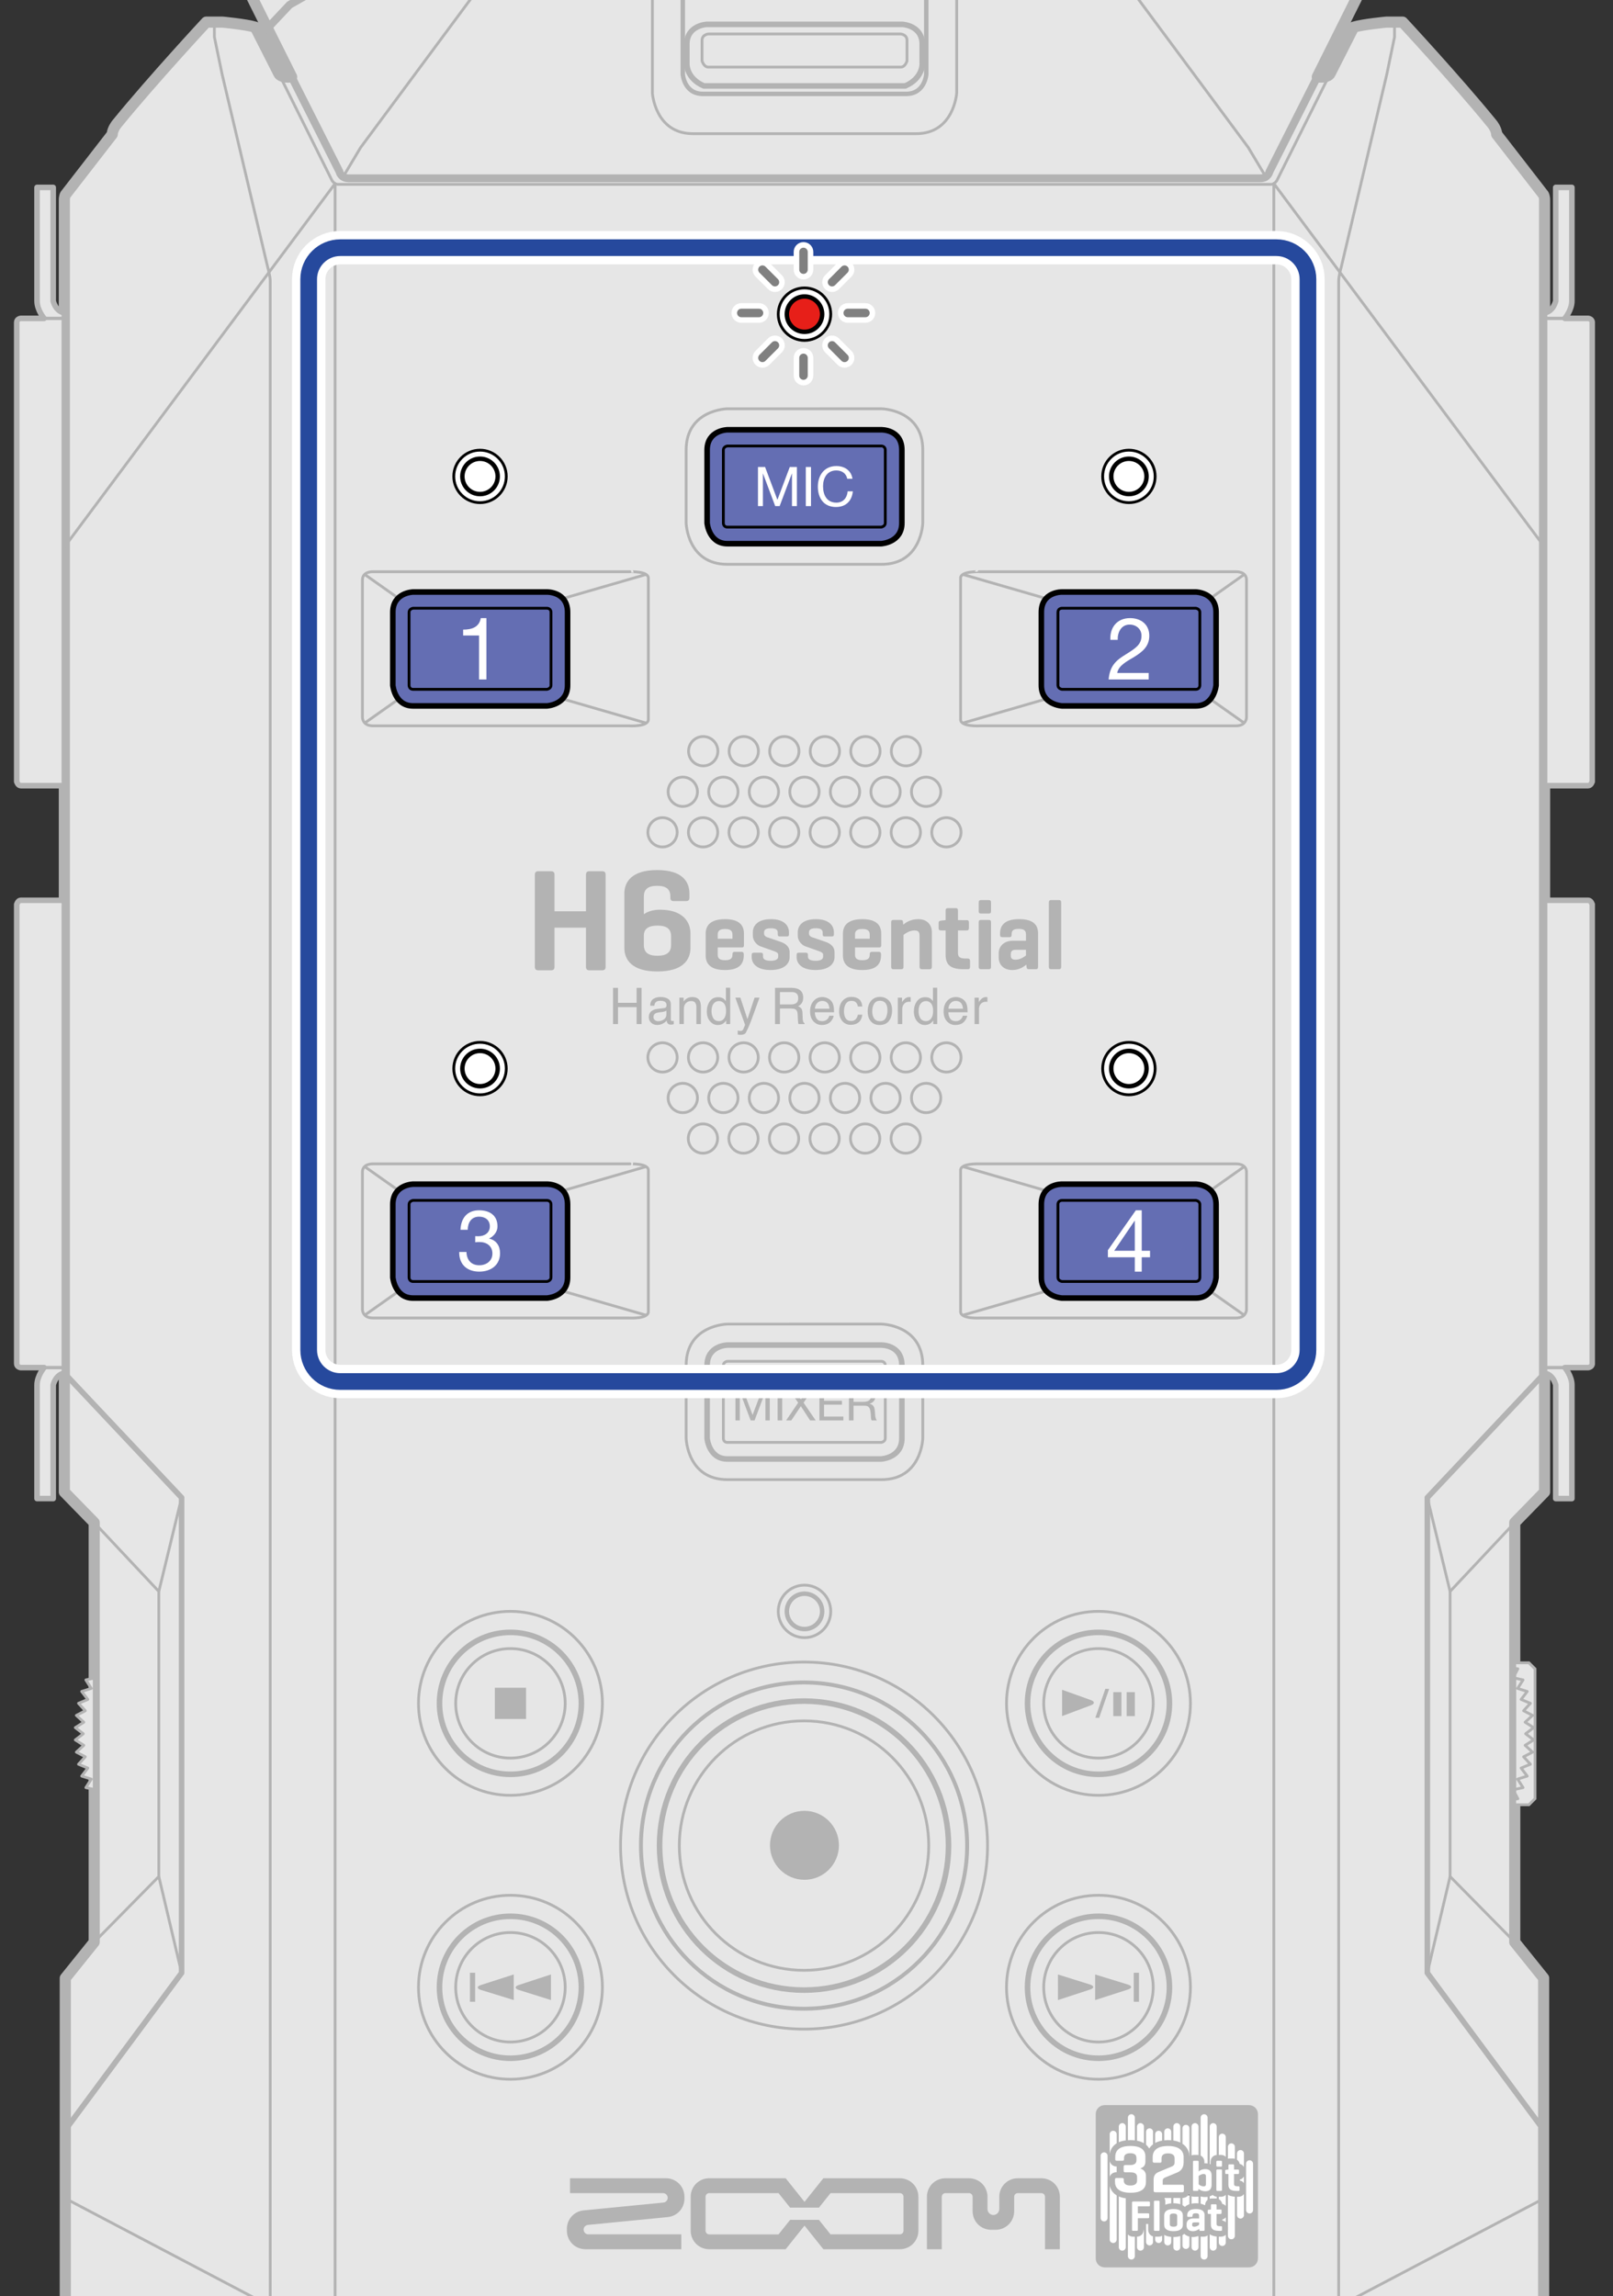 <?xml version="1.0" encoding="utf-8"?>
<!-- Generator: Adobe Illustrator 27.0.0, SVG Export Plug-In . SVG Version: 6.00 Build 0)  -->
<svg version="1.1" xmlns="http://www.w3.org/2000/svg" xmlns:xlink="http://www.w3.org/1999/xlink" x="0px" y="0px"
	 width="144.954px" height="206.312px" viewBox="0 0 144.954 206.312" style="enable-background:new 0 0 144.954 206.312;"
	 xml:space="preserve">
<rect x="0" y="0" width="144.954" height="206.312" fill="#333333" stroke="none"/>
<style type="text/css">
	.st0{clip-path:url(#SVGID_00000083089236155754221590000007897697461486137236_);}
	.st1{fill:#E6E6E6;stroke:#B3B3B3;stroke-linejoin:round;stroke-miterlimit:10;}
	.st2{fill:#E6E6E6;stroke:#B3B3B3;stroke-width:0.5;stroke-linejoin:round;stroke-miterlimit:10;}
	.st3{fill:none;stroke:#B3B3B3;stroke-width:0.3;stroke-miterlimit:10;}
	.st4{fill:none;stroke:#B3B3B3;stroke-width:0.25;stroke-linejoin:round;stroke-miterlimit:10;}
	.st5{fill:none;stroke:#B3B3B3;stroke-width:0.5;stroke-linejoin:round;stroke-miterlimit:10;}
	.st6{fill:#646EB3;stroke:#000000;stroke-width:0.5;stroke-linejoin:round;stroke-miterlimit:10;}
	.st7{fill:none;stroke:#000000;stroke-width:0.25;stroke-linejoin:round;stroke-miterlimit:10;}
	.st8{fill:#FFFFFF;stroke:#000000;stroke-width:0.25;stroke-linejoin:round;stroke-miterlimit:10;}
	.st9{fill:#FFFFFF;stroke:#000000;stroke-width:0.4;stroke-linejoin:round;stroke-miterlimit:10;}
	.st10{fill:#E71F19;stroke:#000000;stroke-width:0.4;stroke-linejoin:round;stroke-miterlimit:10;}
	.st11{fill:none;stroke:#B3B3B3;stroke-width:0.4;stroke-linejoin:round;stroke-miterlimit:10;}
	.st12{fill:none;stroke:#B3B3B3;stroke-width:0.7;stroke-linecap:round;stroke-linejoin:round;stroke-miterlimit:10;}
	.st13{fill:none;stroke:#B3B3B3;stroke-width:0.7;stroke-linejoin:round;stroke-miterlimit:10;}
	.st14{fill:none;stroke:#B3B3B3;stroke-width:0.6;stroke-linejoin:round;stroke-miterlimit:10;}
	.st15{fill:none;stroke:#B3B3B3;stroke-width:0.25;stroke-linecap:round;stroke-linejoin:round;stroke-miterlimit:10;}
	.st16{fill:none;stroke:#B3B3B3;stroke-width:0.25;stroke-miterlimit:10;}
	.st17{fill:none;stroke:#B3B3B3;stroke-width:0.35;stroke-miterlimit:10;}
	.st18{fill:none;stroke:#B3B3B3;stroke-width:0.5;stroke-miterlimit:10;}
	.st19{fill:#E6E6E6;stroke:#B3B3B3;stroke-width:0.25;stroke-linejoin:round;stroke-miterlimit:2;}
	.st20{fill:#E6E6E6;stroke:#B3B3B3;stroke-width:0.25;stroke-miterlimit:2;}
	.st21{fill:none;stroke:#B3B3B3;stroke-width:0.25;stroke-linejoin:round;stroke-miterlimit:2;}
	.st22{fill:#FFFFFF;}
	.st23{fill:#B3B3B3;}
	.st24{fill:#232323;}
	.st25{fill:none;stroke:#FFFFFF;stroke-width:3;stroke-miterlimit:10;}
	.st26{fill:none;stroke:#26499D;stroke-width:1.5;stroke-miterlimit:10;}
	.st27{fill:#808080;stroke:#FFFFFF;stroke-miterlimit:10;}
	.st28{fill:#808080;}
</style>
<g id="レイヤー_1">
	<g>
		<defs>
			<rect id="SVGID_1_" width="144.954" height="206.312"/>
		</defs>
		<clipPath id="SVGID_00000182487937695561789020000007659853196396647614_">
			<use xlink:href="#SVGID_1_"  style="overflow:visible;"/>
		</clipPath>
		<g style="clip-path:url(#SVGID_00000182487937695561789020000007659853196396647614_);">
			<g>
				<path class="st1" d="M72.294-64.693l8.118-8.118l2.061,0l34.274,34.274l3.994-3.993l1.269,0.02l12.777,12.737l0.447,2.905
					L118.379,6.908c1.002,0.121,1.156-0.303,1.156-0.303l2.114-4.165c0.832-0.253,2.942-0.452,2.942-0.452h1.458
					c0,0,4.803,5.175,7.957,9.038c0,0,0.478,0.523,0.495,1.043l4.205,5.425c0,0,0.099,0.133,0.099,0.515v10.607v105.442
					l-2.681,2.748v37.697l2.597,3.231v85.072c0,0-7.94,10.618-17.592,19.619l-1.458,0l-2.1-0.376c0,0-0.238-0.035-0.345-0.215
					l-2.657-0.553H93.628c0,0-1.339-0.005-1.815,0.07c0,0-0.131,0.161-0.387,0.161H53.161c-0.256,0-0.387-0.161-0.387-0.161
					c-0.476-0.075-1.815-0.07-1.815-0.07H30.019l-2.657,0.553c-0.107,0.179-0.345,0.215-0.345,0.215l-2.1,0.376l-1.458,0
					c-9.652-9.001-17.592-19.619-17.592-19.619v-85.072l2.597-3.231v-37.697l-2.681-2.748V28.615V18.009
					c0-0.381,0.099-0.515,0.099-0.515l4.205-5.425c0.018-0.52,0.495-1.043,0.495-1.043c3.153-3.863,7.957-9.038,7.957-9.038h1.458
					c0,0,2.11,0.199,2.942,0.452l2.114,4.165c0,0,0.154,0.424,1.156,0.303L9.354-26.868l0.447-2.905L22.578-42.51l1.269-0.02
					l3.994,3.993L62.115-72.81l2.061,0L72.294-64.693z"/>
				<g>
					<path class="st2" d="M5.783,28.615l0.001,41.979H1.866c-0.256,0-0.364-0.365-0.364-0.365v-41.26
						c0-0.327,0.364-0.361,0.364-0.361H3.96c0,0-0.631-0.746-0.631-1.564V16.84h1.452v10.204c0,0,0.199,0.933,1.002,1.064V28.615z"
						/>
					<line class="st3" x1="3.96" y1="28.608" x2="5.783" y2="28.608"/>
				</g>
				<g>
					<path class="st2" d="M5.783,122.873l0.001-41.979H1.866c-0.256,0-0.364,0.365-0.364,0.365v41.26
						c0,0.327,0.364,0.361,0.364,0.361H3.96c0,0-0.631,0.746-0.631,1.564v10.204h1.452v-10.204c0,0,0.199-0.933,1.002-1.064V122.873
						z"/>
					<line class="st3" x1="3.96" y1="122.88" x2="5.783" y2="122.88"/>
				</g>
				<polyline class="st4" points="8.464,136.805 14.273,142.993 14.273,168.607 8.464,174.502 				"/>
				<polyline class="st5" points="5.783,123.381 16.319,134.563 16.319,177.271 6.02,191.172 				"/>
				<line class="st4" x1="14.273" y1="142.993" x2="16.319" y2="134.563"/>
				<line class="st4" x1="14.273" y1="168.607" x2="16.319" y2="177.271"/>
				<polyline class="st4" points="5.784,49.156 30.112,16.493 30.112,208.188 				"/>
				<line class="st4" x1="30.112" y1="274.726" x2="30.112" y2="281.282"/>
				<path class="st4" d="M19.264,2.077l0.004,1.257l0.692,3.34l4.105,17.367c0,0,0.22,0.75,0.22,1.201v257.183"/>
				<polyline class="st4" points="30.84,15.878 32.409,13.252 52.513,-13.865 				"/>
				<g>
					<path class="st4" d="M58.263,51.936v12.716c0,0.677-1.749,0.566-1.749,0.566H33.517c-0.936,0-0.947-0.742-0.947-0.742V52.112
						c0-0.793,0.947-0.743,0.947-0.743h23.095C56.611,51.37,58.263,51.302,58.263,51.936z"/>
					<line class="st4" x1="32.772" y1="51.614" x2="35.788" y2="53.743"/>
					<line class="st4" x1="50.587" y1="53.778" x2="58.061" y2="51.614"/>
					<line class="st4" x1="32.772" y1="64.968" x2="35.788" y2="62.84"/>
					<line class="st4" x1="50.587" y1="62.805" x2="58.061" y2="64.968"/>
					<path class="st6" d="M51.006,55.014v6.56c0,1.754-1.854,1.854-1.854,1.854H37.125c-1.662,0-1.823-1.854-1.823-1.854v-6.56
						c0-1.787,1.822-1.822,1.822-1.822h12.027C49.152,53.192,51.006,53.149,51.006,55.014z"/>
					<path class="st7" d="M49.516,55.014v6.56c0,0.309-0.364,0.364-0.364,0.364H37.125c-0.372,0-0.364-0.364-0.364-0.364v-6.56
						c0-0.317,0.364-0.364,0.364-0.364h12.026C49.152,54.65,49.516,54.646,49.516,55.014z"/>
				</g>
				<g>
					<path class="st4" d="M58.263,105.142v12.716c0,0.677-1.749,0.566-1.749,0.566H33.517c-0.936,0-0.947-0.742-0.947-0.742v-12.363
						c0-0.793,0.947-0.743,0.947-0.743h23.095C56.611,104.576,58.263,104.508,58.263,105.142z"/>
					<line class="st4" x1="32.772" y1="104.82" x2="35.788" y2="106.949"/>
					<line class="st4" x1="50.587" y1="106.984" x2="58.061" y2="104.82"/>
					<line class="st4" x1="32.772" y1="118.174" x2="35.788" y2="116.046"/>
					<line class="st4" x1="50.587" y1="116.011" x2="58.061" y2="118.174"/>
					<path class="st6" d="M51.006,108.22v6.56c0,1.754-1.854,1.854-1.854,1.854H37.125c-1.662,0-1.823-1.854-1.823-1.854v-6.56
						c0-1.787,1.822-1.822,1.822-1.822h12.027C49.152,106.398,51.006,106.355,51.006,108.22z"/>
					<path class="st7" d="M49.516,108.22v6.56c0,0.309-0.364,0.364-0.364,0.364H37.125c-0.372,0-0.364-0.364-0.364-0.364v-6.56
						c0-0.317,0.364-0.364,0.364-0.364h12.026C49.152,107.856,49.516,107.852,49.516,108.22z"/>
				</g>
				<g>
					<circle class="st8" cx="43.138" cy="42.806" r="2.358"/>
					<circle class="st9" cx="43.138" cy="42.806" r="1.587"/>
				</g>
				<g>
					<circle class="st8" cx="72.297" cy="28.228" r="2.358"/>
					<circle class="st10" cx="72.297" cy="28.228" r="1.587"/>
				</g>
				<g>
					<circle class="st4" cx="72.297" cy="144.785" r="2.358"/>
					<circle class="st11" cx="72.297" cy="144.785" r="1.587"/>
				</g>
				<g>
					<circle class="st8" cx="43.138" cy="96.013" r="2.358"/>
					<circle class="st9" cx="43.138" cy="96.013" r="1.587"/>
				</g>
				<g>
					<circle class="st4" cx="45.872" cy="153.048" r="8.264"/>
					<circle class="st5" cx="45.872" cy="153.048" r="6.377"/>
					<circle class="st4" cx="45.872" cy="153.048" r="4.92"/>
				</g>
				<g>
					<circle class="st4" cx="45.872" cy="178.559" r="8.264"/>
					<circle class="st5" cx="45.872" cy="178.559" r="6.377"/>
					<circle class="st4" cx="45.872" cy="178.559" r="4.92"/>
				</g>
				<polyline class="st12" points="72.294,-64.693 57.991,-50.391 57.991,-48.329 92.265,-14.056 				"/>
				<g>
					<path class="st2" d="M138.805,28.615l-0.001,41.979h3.918c0.256,0,0.364-0.365,0.364-0.365v-41.26
						c0-0.327-0.364-0.361-0.364-0.361h-2.094c0,0,0.631-0.746,0.631-1.564V16.84h-1.452v10.204c0,0-0.199,0.933-1.002,1.064V28.615
						z"/>
					<line class="st3" x1="140.627" y1="28.608" x2="138.805" y2="28.608"/>
				</g>
				<g>
					<path class="st2" d="M138.805,122.873l-0.001-41.979h3.918c0.256,0,0.364,0.365,0.364,0.365v41.26
						c0,0.327-0.364,0.361-0.364,0.361h-2.094c0,0,0.631,0.746,0.631,1.564v10.204h-1.452v-10.204c0,0-0.199-0.933-1.002-1.064
						V122.873z"/>
					<line class="st3" x1="140.627" y1="122.88" x2="138.805" y2="122.88"/>
				</g>
				<polyline class="st4" points="136.123,136.805 130.314,142.993 130.314,168.607 136.123,174.502 				"/>
				<polyline class="st5" points="138.805,123.381 128.268,134.563 128.268,177.271 138.567,191.172 				"/>
				<line class="st4" x1="130.314" y1="142.993" x2="128.268" y2="134.563"/>
				<line class="st4" x1="130.314" y1="168.607" x2="128.268" y2="177.271"/>
				<path class="st13" d="M118.379,6.908l-4.295,8.508c0,0-0.11,0.603-0.823,0.603H31.327c-0.714,0-0.823-0.603-0.823-0.603
					l-4.295-8.508"/>
				<path class="st4" d="M119.475,6.727l-4.73,9.501c0,0-0.212,0.338-0.514,0.338h-0.42H30.776h-0.42
					c-0.303,0-0.514-0.338-0.514-0.338l-4.73-9.501"/>
				<polyline class="st4" points="138.804,49.156 114.475,16.493 114.475,208.188 				"/>
				<line class="st4" x1="114.475" y1="274.726" x2="114.475" y2="281.282"/>
				<path class="st4" d="M125.323,2.077l-0.004,1.257l-0.692,3.34l-4.105,17.367c0,0-0.22,0.75-0.22,1.201v257.183"/>
				<path class="st4" d="M114.276,208.188c0,0,2.496,0.193,2.496,2.951v61.476c0,0,0.027,2.144-2.497,2.144H30.312
					c-2.524,0-2.497-2.144-2.497-2.144V211.14c0-2.758,2.496-2.951,2.496-2.951H114.276z"/>
				<rect x="34.979" y="213.364" class="st5" width="74.629" height="55.046"/>
				<path class="st13" d="M92.074-13.865h-0.698H53.211h-0.698l-1.392,0L26.022,0.434l-1.738,1.848c0,0-0.211,0.353-0.098,0.582"/>
				<path class="st14" d="M116.747-38.537"/>
				<polyline class="st4" points="113.747,15.878 112.178,13.252 92.074,-13.865 				"/>
				<g>
					<path class="st4" d="M86.325,51.936v12.716c0,0.677,1.749,0.566,1.749,0.566h22.997c0.936,0,0.947-0.742,0.947-0.742V52.112
						c0-0.793-0.947-0.743-0.947-0.743H87.976C87.976,51.37,86.325,51.302,86.325,51.936z"/>
					<line class="st4" x1="111.815" y1="51.614" x2="108.8" y2="53.743"/>
					<line class="st4" x1="94" y1="53.778" x2="86.526" y2="51.614"/>
					<line class="st4" x1="111.815" y1="64.968" x2="108.8" y2="62.84"/>
					<line class="st4" x1="94" y1="62.805" x2="86.526" y2="64.968"/>
					<path class="st6" d="M93.582,55.014v6.56c0,1.754,1.854,1.854,1.854,1.854h12.026c1.662,0,1.823-1.854,1.823-1.854v-6.56
						c0-1.787-1.822-1.822-1.822-1.822H95.436C95.436,53.192,93.582,53.149,93.582,55.014z"/>
					<path class="st7" d="M95.071,55.014v6.56c0,0.309,0.364,0.364,0.364,0.364h12.027c0.372,0,0.364-0.364,0.364-0.364v-6.56
						c0-0.317-0.364-0.364-0.364-0.364H95.436C95.436,54.65,95.071,54.646,95.071,55.014z"/>
				</g>
				<g>
					<path class="st4" d="M86.325,105.142v12.716c0,0.677,1.749,0.566,1.749,0.566h22.997c0.936,0,0.947-0.742,0.947-0.742v-12.363
						c0-0.793-0.947-0.743-0.947-0.743H87.976C87.976,104.576,86.325,104.508,86.325,105.142z"/>
					<line class="st4" x1="111.815" y1="104.82" x2="108.8" y2="106.949"/>
					<line class="st4" x1="94" y1="106.984" x2="86.526" y2="104.82"/>
					<line class="st4" x1="111.815" y1="118.174" x2="108.8" y2="116.046"/>
					<line class="st4" x1="94" y1="116.011" x2="86.526" y2="118.174"/>
					<path class="st6" d="M93.582,108.22v6.56c0,1.754,1.854,1.854,1.854,1.854h12.026c1.662,0,1.823-1.854,1.823-1.854v-6.56
						c0-1.787-1.822-1.822-1.822-1.822H95.436C95.436,106.398,93.582,106.355,93.582,108.22z"/>
					<path class="st7" d="M95.071,108.22v6.56c0,0.309,0.364,0.364,0.364,0.364h12.027c0.372,0,0.364-0.364,0.364-0.364v-6.56
						c0-0.317-0.364-0.364-0.364-0.364H95.436C95.436,107.856,95.071,107.852,95.071,108.22z"/>
				</g>
				<g>
					<circle class="st8" cx="101.449" cy="42.806" r="2.358"/>
					<circle class="st9" cx="101.449" cy="42.806" r="1.587"/>
				</g>
				<g>
					<circle class="st8" cx="101.449" cy="96.013" r="2.358"/>
					<circle class="st9" cx="101.449" cy="96.013" r="1.587"/>
				</g>
				<g>
					<circle class="st4" cx="98.716" cy="153.048" r="8.264"/>
					<circle class="st5" cx="98.716" cy="153.048" r="6.377"/>
					<circle class="st4" cx="98.715" cy="153.048" r="4.92"/>
				</g>
				<g>
					<circle class="st4" cx="98.716" cy="178.559" r="8.264"/>
					<circle class="st5" cx="98.716" cy="178.559" r="6.377"/>
					<circle class="st4" cx="98.715" cy="178.559" r="4.92"/>
				</g>
				<line class="st5" x1="52.513" y1="-13.865" x2="27.841" y2="-38.537"/>
				<line class="st12" x1="52.243" y1="-14.056" x2="72.294" y2="-34.027"/>
				<g>
					
						<rect x="62.135" y="-54.75" transform="matrix(0.707 -0.707 0.707 0.707 59.744 40.747)" class="st15" width="33.846" height="6.013"/>
					<line class="st15" x1="87.842" y1="-64.693" x2="92.136" y2="-60.527"/>
					<line class="st15" x1="66.023" y1="-42.96" x2="70.275" y2="-38.708"/>
				</g>
				<g>
					
						<rect x="54.984" y="-61.065" transform="matrix(0.707 -0.707 0.707 0.707 48.198 28.077)" class="st15" width="6.013" height="33.846"/>
					<line class="st15" x1="45.041" y1="-52.925" x2="49.208" y2="-57.22"/>
					<line class="st15" x1="66.774" y1="-31.107" x2="71.026" y2="-35.359"/>
				</g>
				<g>
					
						<rect x="47.318" y="-53.45" transform="matrix(0.707 -0.707 0.707 0.707 40.568 24.886)" class="st15" width="6.013" height="33.846"/>
					<line class="st15" x1="37.375" y1="-45.311" x2="41.541" y2="-49.605"/>
					<line class="st15" x1="59.108" y1="-23.492" x2="63.36" y2="-27.744"/>
				</g>
				<g>
					
						<rect x="54.993" y="-65.548" transform="matrix(0.707 -0.707 0.707 0.707 58.9 23.651)" class="st15" width="6.013" height="12.549"/>
					<line class="st15" x1="52.58" y1="-60.527" x2="56.746" y2="-64.822"/>
				</g>
				<g>
					
						<rect x="69.737" y="-47.149" transform="matrix(0.707 -0.707 0.707 0.707 56.595 48.349)" class="st15" width="33.846" height="6.013"/>
					<line class="st15" x1="95.444" y1="-57.091" x2="99.738" y2="-52.925"/>
					<line class="st15" x1="73.625" y1="-35.359" x2="77.877" y2="-31.106"/>
				</g>
				<g>
					
						<rect x="77.339" y="-39.547" transform="matrix(0.707 -0.707 0.707 0.707 53.446 55.951)" class="st15" width="33.846" height="6.013"/>
					<line class="st15" x1="103.046" y1="-49.489" x2="107.34" y2="-45.323"/>
					<line class="st15" x1="81.227" y1="-27.757" x2="85.479" y2="-23.504"/>
				</g>
				<g>
					<path class="st6" d="M81.047,40.437v6.56c0,1.754-1.854,1.854-1.854,1.854H65.369c-1.662,0-1.823-1.854-1.823-1.854v-6.56
						c0-1.787,1.822-1.822,1.822-1.822h13.824C79.193,38.615,81.047,38.572,81.047,40.437z"/>
					<path class="st7" d="M79.557,40.437v6.56c0,0.309-0.364,0.364-0.364,0.364H65.369c-0.372,0-0.364-0.364-0.364-0.364v-6.56
						c0-0.317,0.364-0.364,0.364-0.364h13.823C79.193,40.072,79.557,40.068,79.557,40.437z"/>
					<path class="st4" d="M79.218,50.705c3.607,0,3.708-3.708,3.708-3.708v-6.56c0-3.644-3.708-3.708-3.708-3.708H65.369
						c0,0-3.708,0.064-3.708,3.708v6.56c0,0,0.101,3.708,3.708,3.708H79.218z"/>
				</g>
				<g>
					<path class="st5" d="M81.047,122.678v6.56c0,1.754-1.854,1.854-1.854,1.854H65.369c-1.662,0-1.823-1.854-1.823-1.854v-6.56
						c0-1.787,1.822-1.822,1.822-1.822h13.824C79.193,120.856,81.047,120.813,81.047,122.678z"/>
					<path class="st4" d="M79.557,122.678v6.56c0,0.309-0.364,0.364-0.364,0.364H65.369c-0.372,0-0.364-0.364-0.364-0.364v-6.56
						c0-0.317,0.364-0.364,0.364-0.364h13.823C79.193,122.314,79.557,122.31,79.557,122.678z"/>
					<path class="st4" d="M79.218,132.946c3.607,0,3.708-3.708,3.708-3.708v-6.56c0-3.644-3.708-3.708-3.708-3.708H65.369
						c0,0-3.708,0.064-3.708,3.708v6.56c0,0,0.101,3.708,3.708,3.708H79.218z"/>
				</g>
				<g>
					<path class="st4" d="M82.329,12.011c3.402,0,3.644-3.644,3.644-3.644v-9.657c0-3.486-3.644-3.645-3.644-3.645H62.271
						c0,0-3.644,0.159-3.644,3.645v9.657c0,0,0.242,3.644,3.644,3.644H82.329z"/>
					<path class="st11" d="M81.436,8.437c1.683,0,1.805-1.759,1.805-1.759v-7.061c0-1.924-1.82-1.82-1.82-1.82H63.18
						c0,0-1.82-0.104-1.82,1.82v7.061c0,0,0.121,1.759,1.805,1.759H81.436z"/>
					<path class="st5" d="M81.347,7.723c1.629-0.714,1.529-2.029,1.529-2.029V3.971c0-1.698-1.776-1.78-1.776-1.78H63.501
						c0,0-1.776,0.082-1.776,1.78v1.722c0,0-0.1,1.315,1.529,2.029H81.347z"/>
					<path class="st4" d="M80.951,6.028c0.407,0,0.559-0.556,0.559-0.556V3.625c0-0.531-0.573-0.574-0.573-0.574H63.664
						c0,0-0.573,0.043-0.573,0.574v1.847c0,0,0.152,0.556,0.559,0.556H80.951z"/>
				</g>
				<line class="st5" x1="116.747" y1="-38.537" x2="92.074" y2="-13.865"/>
				<g>
					<circle class="st16" cx="59.538" cy="74.785" r="1.317"/>
					<circle class="st16" cx="63.182" cy="74.785" r="1.317"/>
					<circle class="st16" cx="66.827" cy="74.785" r="1.317"/>
					<circle class="st16" cx="70.471" cy="74.785" r="1.317"/>
					<circle class="st16" cx="74.115" cy="74.785" r="1.317"/>
					<circle class="st16" cx="77.76" cy="74.785" r="1.317"/>
					<circle class="st16" cx="81.404" cy="74.785" r="1.317"/>
					<circle class="st16" cx="85.049" cy="74.785" r="1.317"/>
					<circle class="st16" cx="61.36" cy="71.141" r="1.317"/>
					<circle class="st16" cx="65.005" cy="71.141" r="1.317"/>
					<circle class="st16" cx="68.649" cy="71.141" r="1.317"/>
					<circle class="st16" cx="72.294" cy="71.141" r="1.317"/>
					<circle class="st16" cx="75.938" cy="71.141" r="1.317"/>
					<circle class="st16" cx="79.582" cy="71.141" r="1.317"/>
					<circle class="st16" cx="63.195" cy="67.496" r="1.317"/>
					<circle class="st16" cx="66.839" cy="67.496" r="1.317"/>
					<circle class="st16" cx="70.484" cy="67.496" r="1.317"/>
					<circle class="st16" cx="74.128" cy="67.496" r="1.317"/>
					<circle class="st16" cx="77.772" cy="67.496" r="1.317"/>
					<circle class="st16" cx="81.417" cy="67.496" r="1.317"/>
					<circle class="st16" cx="83.227" cy="71.141" r="1.317"/>
					<circle class="st16" cx="85.049" cy="95.011" r="1.317"/>
					<circle class="st16" cx="81.404" cy="95.011" r="1.317"/>
					<circle class="st16" cx="77.76" cy="95.011" r="1.317"/>
					<circle class="st16" cx="74.115" cy="95.011" r="1.317"/>
					<circle class="st16" cx="70.471" cy="95.011" r="1.317"/>
					<circle class="st16" cx="66.827" cy="95.011" r="1.317"/>
					<circle class="st16" cx="63.182" cy="95.011" r="1.317"/>
					<circle class="st16" cx="59.538" cy="95.011" r="1.317"/>
					<circle class="st16" cx="83.227" cy="98.656" r="1.317"/>
					<circle class="st16" cx="79.582" cy="98.656" r="1.317"/>
					<circle class="st16" cx="75.938" cy="98.656" r="1.317"/>
					<circle class="st16" cx="72.293" cy="98.656" r="1.317"/>
					<circle class="st16" cx="68.649" cy="98.656" r="1.317"/>
					<circle class="st16" cx="65.005" cy="98.656" r="1.317"/>
					<circle class="st16" cx="81.392" cy="102.3" r="1.317"/>
					<circle class="st16" cx="77.748" cy="102.3" r="1.317"/>
					<circle class="st16" cx="74.103" cy="102.3" r="1.317"/>
					<circle class="st16" cx="70.459" cy="102.3" r="1.317"/>
					<circle class="st16" cx="66.815" cy="102.3" r="1.317"/>
					<circle class="st16" cx="63.17" cy="102.3" r="1.317"/>
					<circle class="st16" cx="61.36" cy="98.656" r="1.317"/>
				</g>
				<g>
					<circle class="st16" cx="72.256" cy="165.829" r="16.491"/>
					<circle class="st17" cx="72.256" cy="165.829" r="14.657"/>
					<circle class="st18" cx="72.256" cy="165.829" r="12.984"/>
					<circle class="st16" cx="72.256" cy="165.829" r="11.207"/>
				</g>
				<polygon class="st19" points="8.464,161.655 8.183,161.619 8.464,161.08 8.464,160.784 7.717,160.619 8.204,159.855 
					7.34,159.583 7.892,158.864 7.055,158.518 7.667,157.85 6.863,157.431 7.531,156.819 6.768,156.333 7.486,155.781 6.767,155.23 
					7.531,154.743 6.863,154.131 7.667,153.713 7.055,153.045 7.892,152.699 7.34,151.98 8.204,151.708 7.718,150.944 
					8.464,150.778 8.464,150.482 8.183,149.944 8.464,149.908 				"/>
				<polygon class="st20" points="136.123,162.159 137.399,162.159 137.945,161.612 137.945,149.95 137.399,149.404 
					136.123,149.404 				"/>
				<polygon class="st21" points="136.124,161.655 136.404,161.619 136.123,161.08 136.124,160.784 136.87,160.619 136.383,159.855 
					137.247,159.583 136.695,158.864 137.532,158.518 136.92,157.85 137.724,157.431 137.056,156.819 137.82,156.333 
					137.101,155.781 137.82,155.23 137.056,154.743 137.724,154.131 136.92,153.713 137.532,153.045 136.695,152.699 
					137.247,151.98 136.383,151.708 136.87,150.944 136.123,150.778 136.124,150.482 136.404,149.944 136.123,149.908 				"/>
				<polyline class="st4" points="116.037,209.267 120.303,207.236 138.746,197.535 				"/>
				<polyline class="st4" points="28.582,209.267 24.316,207.236 5.874,197.535 				"/>
			</g>
			<g>
				<path class="st22" d="M101.98,112.385v-2.698h-0.015l-1.835,2.698H101.98z M102.602,112.385h0.746v0.583h-0.746v1.291h-0.622
					v-1.291h-2.418v-0.638l2.511-3.584h0.529V112.385z"/>
				<g>
					<polygon class="st23" points="66.092,124.531 66.656,124.531 67.632,127.134 68.613,124.531 69.176,124.531 69.176,127.629 
						68.786,127.629 68.786,125.052 68.778,125.052 67.81,127.629 67.459,127.629 66.491,125.052 66.483,125.052 66.483,127.629 
						66.092,127.629 					"/>
					<rect x="69.882" y="124.531" class="st23" width="0.412" height="3.098"/>
					<polygon class="st23" points="71.726,126.036 70.706,124.531 71.201,124.531 71.973,125.741 72.78,124.531 73.24,124.531 
						72.216,126.036 73.305,127.629 72.802,127.629 71.969,126.349 71.11,127.629 70.645,127.629 					"/>
					<polygon class="st23" points="73.641,124.531 75.779,124.531 75.779,124.878 74.053,124.878 74.053,125.863 75.662,125.863 
						75.662,126.21 74.053,126.21 74.053,127.282 75.793,127.282 75.793,127.629 73.641,127.629 					"/>
					<path class="st23" d="M76.293,124.531h1.458c0.581,0,0.942,0.316,0.942,0.811c0,0.373-0.165,0.681-0.538,0.785v0.009
						c0.36,0.069,0.434,0.334,0.464,0.638c0.026,0.304,0.008,0.642,0.182,0.855h-0.46c-0.117-0.126-0.052-0.46-0.112-0.764
						c-0.044-0.304-0.118-0.56-0.517-0.56h-1.007v1.324h-0.412V124.531z M77.564,125.958c0.386,0,0.716-0.1,0.716-0.551
						c0-0.303-0.165-0.529-0.552-0.529h-1.024v1.08H77.564z"/>
				</g>
				<g>
					<polygon class="st22" points="68.116,41.96 68.755,41.96 69.863,44.912 70.974,41.96 71.615,41.96 71.615,45.474 
						71.172,45.474 71.172,42.551 71.161,42.551 70.064,45.474 69.665,45.474 68.568,42.551 68.559,42.551 68.559,45.474 
						68.116,45.474 					"/>
					<rect x="72.414" y="41.96" class="st22" width="0.467" height="3.514"/>
					<path class="st22" d="M76.139,43.018c-0.098-0.497-0.497-0.748-0.984-0.748c-0.836,0-1.191,0.688-1.191,1.422
						c0,0.802,0.354,1.471,1.196,1.471c0.615,0,0.969-0.433,1.014-1.014h0.467c-0.089,0.876-0.635,1.407-1.52,1.407
						c-1.093,0-1.624-0.807-1.624-1.831c0-1.018,0.581-1.85,1.664-1.85c0.733,0,1.338,0.394,1.446,1.142H76.139z"/>
				</g>
				<g>
					<polygon class="st23" points="55.091,88.759 55.537,88.759 55.537,90.104 57.21,90.104 57.21,88.759 57.654,88.759 
						57.654,92.013 57.21,92.013 57.21,90.492 55.537,90.492 55.537,92.013 55.091,92.013 					"/>
					<path class="st23" d="M59.689,90.577c0.091-0.012,0.153-0.05,0.184-0.114c0.017-0.037,0.026-0.087,0.026-0.154
						c0-0.136-0.048-0.235-0.145-0.296c-0.096-0.062-0.235-0.093-0.415-0.093c-0.208,0-0.355,0.056-0.442,0.169
						c-0.049,0.062-0.081,0.155-0.095,0.278h-0.372c0.007-0.292,0.102-0.498,0.284-0.611c0.182-0.116,0.393-0.173,0.634-0.173
						c0.279,0,0.505,0.054,0.679,0.16c0.172,0.106,0.258,0.272,0.258,0.496v1.367c0,0.041,0.009,0.074,0.026,0.099
						c0.017,0.025,0.053,0.038,0.107,0.038c0.017,0,0.038-0.001,0.06-0.003c0.022-0.003,0.046-0.005,0.071-0.01v0.294
						c-0.062,0.019-0.109,0.03-0.141,0.035c-0.033,0.003-0.077,0.005-0.133,0.005c-0.137,0-0.237-0.048-0.299-0.146
						c-0.033-0.051-0.055-0.125-0.069-0.219c-0.081,0.107-0.198,0.198-0.35,0.276c-0.152,0.078-0.32,0.118-0.503,0.118
						c-0.22,0-0.4-0.068-0.539-0.201c-0.14-0.132-0.209-0.301-0.209-0.501c0-0.22,0.068-0.391,0.206-0.51
						c0.138-0.122,0.318-0.197,0.541-0.224L59.689,90.577z M58.849,91.655c0.084,0.066,0.184,0.1,0.299,0.1
						c0.141,0,0.276-0.032,0.408-0.097c0.222-0.108,0.332-0.285,0.332-0.529v-0.32c-0.049,0.031-0.111,0.056-0.188,0.078
						c-0.077,0.021-0.152,0.035-0.226,0.043l-0.241,0.032c-0.145,0.018-0.253,0.049-0.326,0.09c-0.123,0.07-0.184,0.18-0.184,0.332
						C58.723,91.498,58.765,91.589,58.849,91.655"/>
					<path class="st23" d="M61.054,89.642h0.379v0.336c0.112-0.139,0.231-0.239,0.357-0.3c0.125-0.06,0.265-0.091,0.418-0.091
						c0.337,0,0.564,0.118,0.683,0.352c0.064,0.129,0.097,0.313,0.097,0.552v1.522h-0.405v-1.496c0-0.144-0.022-0.262-0.065-0.35
						c-0.071-0.147-0.199-0.221-0.385-0.221c-0.094,0-0.172,0.009-0.233,0.028c-0.109,0.033-0.205,0.098-0.288,0.195
						c-0.066,0.078-0.109,0.159-0.129,0.242c-0.021,0.084-0.03,0.203-0.03,0.357v1.243h-0.399V89.642z"/>
					<path class="st23" d="M64.993,89.715c0.071,0.044,0.151,0.121,0.24,0.232v-1.199h0.384v3.266h-0.359v-0.33
						c-0.093,0.146-0.202,0.251-0.329,0.316c-0.127,0.066-0.271,0.097-0.435,0.097c-0.264,0-0.492-0.111-0.685-0.332
						c-0.192-0.223-0.289-0.519-0.289-0.888c0-0.345,0.088-0.645,0.264-0.898c0.176-0.253,0.427-0.379,0.753-0.379
						C64.72,89.6,64.872,89.637,64.993,89.715 M64.103,91.493c0.107,0.171,0.279,0.257,0.516,0.257c0.184,0,0.335-0.079,0.453-0.238
						c0.118-0.159,0.177-0.387,0.177-0.683c0-0.3-0.061-0.522-0.183-0.666c-0.122-0.144-0.273-0.216-0.452-0.216
						c-0.2,0-0.362,0.077-0.486,0.231c-0.124,0.153-0.186,0.379-0.186,0.678C63.943,91.109,63.996,91.321,64.103,91.493"/>
					<path class="st23" d="M67.026,92.786c0.076-0.144,0.257-0.501,0.487-1.106c0.098-0.257,0.219-0.589,0.364-0.998
						c0.193-0.541,0.318-0.889,0.374-1.041h-0.441l-0.64,1.932l-0.636-1.932h-0.452l0.877,2.442c-0.021,0.052-0.054,0.134-0.1,0.243
						c-0.046,0.109-0.072,0.169-0.08,0.181c-0.023,0.035-0.053,0.066-0.087,0.091c-0.035,0.024-0.089,0.036-0.162,0.036
						c-0.024,0-0.051-0.002-0.082-0.006c-0.031-0.005-0.081-0.017-0.15-0.035v0.363C66.297,92.955,66.875,93.069,67.026,92.786z"/>
					<path class="st23" d="M69.65,88.759h1.479c0.243,0,0.444,0.037,0.602,0.109c0.3,0.138,0.45,0.395,0.45,0.769
						c0,0.194-0.04,0.354-0.121,0.478c-0.08,0.124-0.193,0.224-0.337,0.299c0.127,0.051,0.222,0.12,0.287,0.204
						c0.064,0.084,0.1,0.222,0.107,0.41l0.015,0.436c0.005,0.124,0.015,0.216,0.032,0.276c0.026,0.104,0.073,0.17,0.141,0.2v0.073
						h-0.541c-0.015-0.029-0.026-0.064-0.035-0.109c-0.008-0.044-0.016-0.13-0.022-0.257l-0.027-0.543
						c-0.01-0.213-0.086-0.355-0.23-0.427c-0.082-0.04-0.21-0.06-0.385-0.06H70.09v1.396h-0.44V88.759z M71.082,90.251
						c0.201,0,0.36-0.042,0.477-0.125c0.117-0.082,0.175-0.232,0.175-0.448c0-0.231-0.082-0.39-0.246-0.472
						c-0.087-0.045-0.204-0.067-0.351-0.067H70.09v1.113H71.082z"/>
					<path class="st23" d="M74.398,89.706c0.157,0.079,0.276,0.181,0.359,0.307c0.08,0.12,0.132,0.259,0.159,0.419
						c0.024,0.109,0.035,0.283,0.035,0.522h-1.726c0.008,0.241,0.064,0.436,0.17,0.58c0.105,0.147,0.269,0.22,0.49,0.22
						c0.206,0,0.372-0.069,0.494-0.207c0.069-0.08,0.118-0.172,0.147-0.279h0.392c-0.01,0.088-0.045,0.185-0.103,0.292
						c-0.058,0.107-0.123,0.195-0.195,0.262c-0.12,0.118-0.269,0.198-0.446,0.239c-0.095,0.024-0.203,0.035-0.323,0.035
						c-0.293,0-0.542-0.107-0.746-0.322c-0.204-0.215-0.306-0.516-0.306-0.903c0-0.38,0.103-0.69,0.308-0.928
						c0.206-0.238,0.474-0.357,0.806-0.357C74.079,89.588,74.241,89.628,74.398,89.706 M74.541,90.638
						c-0.016-0.172-0.053-0.311-0.112-0.415c-0.108-0.192-0.289-0.288-0.543-0.288c-0.182,0-0.334,0.066-0.457,0.199
						c-0.123,0.132-0.188,0.301-0.195,0.504H74.541z"/>
					<path class="st23" d="M77.184,89.767c0.172,0.13,0.276,0.354,0.31,0.67h-0.399c-0.024-0.146-0.079-0.267-0.166-0.363
						c-0.087-0.097-0.225-0.145-0.417-0.145c-0.26,0-0.447,0.123-0.559,0.372c-0.073,0.161-0.109,0.359-0.109,0.595
						c0,0.237,0.051,0.436,0.155,0.599c0.103,0.162,0.265,0.243,0.487,0.243c0.17,0,0.305-0.05,0.404-0.15
						c0.1-0.101,0.168-0.239,0.206-0.414h0.399c-0.046,0.314-0.159,0.545-0.341,0.69c-0.182,0.145-0.415,0.218-0.699,0.218
						c-0.318,0-0.572-0.113-0.762-0.34c-0.19-0.226-0.285-0.51-0.285-0.849c0-0.417,0.104-0.741,0.312-0.973
						c0.208-0.232,0.472-0.348,0.794-0.348C76.788,89.572,77.011,89.637,77.184,89.767"/>
					<path class="st23" d="M79.855,89.878c0.21,0.204,0.314,0.503,0.314,0.898c0,0.383-0.092,0.698-0.277,0.948
						c-0.184,0.249-0.471,0.373-0.86,0.373c-0.324,0-0.581-0.109-0.772-0.33c-0.19-0.22-0.285-0.516-0.285-0.888
						c0-0.398,0.1-0.715,0.301-0.952c0.201-0.235,0.471-0.354,0.81-0.354C79.389,89.572,79.646,89.675,79.855,89.878 M78.384,90.871
						c0,0.253,0.055,0.463,0.165,0.631c0.109,0.168,0.283,0.253,0.521,0.253c0.261,0,0.44-0.1,0.537-0.3
						c0.097-0.2,0.146-0.422,0.146-0.667c0-0.222-0.035-0.401-0.105-0.541c-0.111-0.218-0.302-0.327-0.574-0.327
						c-0.24,0-0.416,0.093-0.525,0.279C78.439,90.384,78.384,90.609,78.384,90.871"/>
					<path class="st23" d="M80.684,89.642h0.379v0.409c0.031-0.08,0.107-0.177,0.228-0.291c0.122-0.114,0.261-0.172,0.419-0.172
						c0.007,0,0.019,0.001,0.037,0.003c0.018,0.001,0.048,0.004,0.091,0.009v0.42c-0.023-0.004-0.045-0.006-0.065-0.009
						c-0.02-0.001-0.042-0.002-0.066-0.002c-0.201,0-0.355,0.065-0.463,0.194c-0.108,0.129-0.162,0.278-0.162,0.447v1.364h-0.399
						V89.642z"/>
					<path class="st23" d="M83.6,89.715c0.071,0.044,0.151,0.121,0.24,0.232v-1.199h0.384v3.266h-0.359v-0.33
						c-0.093,0.146-0.202,0.251-0.329,0.316c-0.127,0.066-0.271,0.097-0.435,0.097c-0.264,0-0.492-0.111-0.685-0.332
						c-0.192-0.223-0.289-0.519-0.289-0.888c0-0.345,0.088-0.645,0.264-0.898c0.176-0.253,0.427-0.379,0.753-0.379
						C83.327,89.6,83.478,89.637,83.6,89.715 M82.71,91.493c0.107,0.171,0.279,0.257,0.516,0.257c0.184,0,0.334-0.079,0.453-0.238
						c0.118-0.159,0.177-0.387,0.177-0.683c0-0.3-0.061-0.522-0.183-0.666c-0.122-0.144-0.273-0.216-0.451-0.216
						c-0.201,0-0.363,0.077-0.487,0.231c-0.124,0.153-0.186,0.379-0.186,0.678C82.549,91.109,82.603,91.321,82.71,91.493"/>
					<path class="st23" d="M86.399,89.706c0.157,0.079,0.276,0.181,0.359,0.307c0.079,0.12,0.132,0.259,0.158,0.419
						c0.024,0.109,0.036,0.283,0.036,0.522h-1.726c0.008,0.241,0.064,0.436,0.17,0.58c0.105,0.147,0.269,0.22,0.49,0.22
						c0.206,0,0.372-0.069,0.494-0.207c0.069-0.08,0.118-0.172,0.147-0.279h0.392c-0.01,0.088-0.045,0.185-0.103,0.292
						c-0.059,0.107-0.123,0.195-0.195,0.262c-0.12,0.118-0.269,0.198-0.447,0.239c-0.095,0.024-0.202,0.035-0.323,0.035
						c-0.293,0-0.543-0.107-0.746-0.322c-0.204-0.215-0.306-0.516-0.306-0.903c0-0.38,0.103-0.69,0.308-0.928
						c0.206-0.238,0.474-0.357,0.806-0.357C86.079,89.588,86.241,89.628,86.399,89.706 M86.542,90.638
						c-0.016-0.172-0.053-0.311-0.112-0.415c-0.109-0.192-0.289-0.288-0.543-0.288c-0.182,0-0.334,0.066-0.457,0.199
						c-0.123,0.132-0.188,0.301-0.195,0.504H86.542z"/>
					<path class="st23" d="M87.581,89.642h0.379v0.409c0.031-0.08,0.107-0.177,0.228-0.291c0.122-0.114,0.261-0.172,0.419-0.172
						c0.007,0,0.019,0.001,0.037,0.003c0.018,0.001,0.048,0.004,0.091,0.009v0.42c-0.023-0.004-0.045-0.006-0.065-0.009
						c-0.02-0.001-0.042-0.002-0.066-0.002c-0.201,0-0.355,0.065-0.463,0.194c-0.108,0.129-0.162,0.278-0.162,0.447v1.364h-0.399
						V89.642z"/>
					<path class="st23" d="M49.831,81.882h2.828v-3.259c0-0.236,0.078-0.34,0.314-0.34h1.139c0.235,0,0.314,0.104,0.314,0.34v8.22
						c0,0.236-0.079,0.34-0.314,0.34h-1.139c-0.235,0-0.314-0.104-0.314-0.34v-3.494h-2.828v3.494c0,0.236-0.078,0.34-0.314,0.34
						h-1.139c-0.235,0-0.314-0.104-0.314-0.34v-8.22c0-0.236,0.079-0.34,0.314-0.34h1.139c0.235,0,0.314,0.104,0.314,0.34V81.882z"
						/>
					<path class="st23" d="M56.106,80.298c0-1.06,0.667-2.121,2.945-2.121c2.291,0,2.906,1.061,2.906,2.121v0.34
						c0,0.236-0.092,0.327-0.314,0.327h-1.087c-0.235,0-0.314-0.091-0.314-0.327v-0.091c0-0.615-0.327-0.955-1.191-0.955
						c-0.85,0-1.191,0.34-1.191,0.955v1.597c0.327-0.235,0.812-0.406,1.453-0.406c2.003,0,2.737,1.048,2.737,2.147v1.269
						c0,1.101-0.694,2.134-2.972,2.134s-2.971-1.034-2.971-2.134V80.298z M60.308,84.133c0-0.654-0.366-0.967-1.23-0.967
						c-0.812,0-1.218,0.3-1.218,0.89v0.838c0,0.654,0.354,0.982,1.218,0.982c0.864,0,1.23-0.327,1.23-0.982V84.133z"/>
					<path class="st23" d="M66.856,84.926c0,0.141-0.051,0.204-0.186,0.204H64.5v0.658c0,0.311,0.161,0.489,0.661,0.489
						c0.5,0,0.661-0.177,0.661-0.489v-0.044c0-0.151,0.059-0.222,0.212-0.222h0.593c0.144,0,0.212,0.071,0.212,0.222v0.098
						c0,0.8-0.441,1.316-1.687,1.316c-1.246,0-1.737-0.516-1.737-1.316v-1.947c0-0.791,0.499-1.307,1.745-1.307
						c1.237,0,1.695,0.516,1.695,1.307V84.926z M64.5,84.348h1.322v-0.391c0-0.311-0.186-0.489-0.661-0.489
						c-0.483,0-0.661,0.177-0.661,0.489V84.348z"/>
					<path class="st23" d="M69.892,83.77c0-0.276-0.255-0.364-0.618-0.364c-0.364,0-0.611,0.088-0.611,0.364v0.116
						c0,0.177,0.145,0.275,0.263,0.32l1.221,0.418c0.525,0.178,0.813,0.498,0.813,0.915v0.471c0,0.57-0.483,1.147-1.712,1.147
						c-1.229,0-1.695-0.577-1.695-1.147v-0.204c0-0.143,0.051-0.205,0.195-0.205h0.627c0.144,0,0.195,0.062,0.195,0.205v0.15
						c0,0.276,0.297,0.373,0.678,0.373c0.381,0,0.687-0.098,0.687-0.373v-0.16c0-0.16-0.111-0.239-0.382-0.337l-1.228-0.435
						c-0.314-0.116-0.67-0.498-0.67-0.943V83.77c0-0.569,0.399-1.182,1.627-1.182c1.221,0,1.619,0.613,1.619,1.182v0.168
						c0,0.152-0.042,0.205-0.195,0.205h-0.627c-0.136,0-0.186-0.053-0.186-0.205V83.77z"/>
					<path class="st23" d="M73.928,83.77c0-0.276-0.254-0.364-0.618-0.364c-0.364,0-0.611,0.088-0.611,0.364v0.116
						c0,0.177,0.145,0.275,0.263,0.32l1.221,0.418c0.525,0.178,0.813,0.498,0.813,0.915v0.471c0,0.57-0.483,1.147-1.712,1.147
						c-1.228,0-1.694-0.577-1.694-1.147v-0.204c0-0.143,0.05-0.205,0.195-0.205h0.627c0.144,0,0.195,0.062,0.195,0.205v0.15
						c0,0.276,0.297,0.373,0.678,0.373c0.382,0,0.687-0.098,0.687-0.373v-0.16c0-0.16-0.111-0.239-0.382-0.337l-1.228-0.435
						c-0.314-0.116-0.67-0.498-0.67-0.943V83.77c0-0.569,0.399-1.182,1.628-1.182c1.22,0,1.619,0.613,1.619,1.182v0.168
						c0,0.152-0.042,0.205-0.195,0.205h-0.627c-0.136,0-0.186-0.053-0.186-0.205V83.77z"/>
					<path class="st23" d="M79.193,84.926c0,0.141-0.051,0.204-0.186,0.204h-2.17v0.658c0,0.311,0.161,0.489,0.661,0.489
						c0.5,0,0.661-0.177,0.661-0.489v-0.044c0-0.151,0.059-0.222,0.211-0.222h0.593c0.144,0,0.212,0.071,0.212,0.222v0.098
						c0,0.8-0.441,1.316-1.687,1.316c-1.246,0-1.737-0.516-1.737-1.316v-1.947c0-0.791,0.499-1.307,1.745-1.307
						c1.237,0,1.695,0.516,1.695,1.307V84.926z M76.837,84.348h1.322v-0.391c0-0.311-0.186-0.489-0.661-0.489
						c-0.483,0-0.661,0.177-0.661,0.489V84.348z"/>
					<path class="st23" d="M80.941,82.659c0.153,0,0.204,0.062,0.212,0.213l0.017,0.213c0.237-0.204,0.67-0.497,1.356-0.497
						c0.779,0,1.22,0.497,1.22,1.191v3.077c0,0.16-0.059,0.231-0.203,0.231h-0.695c-0.145,0-0.212-0.071-0.212-0.231v-2.783
						c0-0.319-0.102-0.471-0.458-0.471c-0.424,0-0.805,0.258-0.983,0.4v2.854c0,0.16-0.051,0.231-0.204,0.231h-0.703
						c-0.144,0-0.203-0.071-0.203-0.231v-3.983c0-0.151,0.059-0.213,0.203-0.213H80.941z"/>
					<path class="st23" d="M86.859,82.676c0.153,0,0.212,0.053,0.212,0.205v0.498c0,0.159-0.059,0.222-0.212,0.222h-0.771v2.045
						c0,0.346,0.204,0.48,0.678,0.48h0.195c0.145,0,0.212,0.062,0.212,0.222v0.516c0,0.16-0.067,0.222-0.212,0.222h-0.364
						c-1.237,0-1.619-0.444-1.619-1.316v-2.169h-0.416c-0.152,0-0.211-0.062-0.211-0.222v-0.445c0-0.151,0.059-0.196,0.211-0.213
						l0.39-0.045h0.026v-0.853c0-0.161,0.059-0.222,0.203-0.222h0.712c0.144,0,0.195,0.062,0.195,0.222v0.853H86.859z"/>
					<path class="st23" d="M89.06,81.868c0,0.151-0.051,0.213-0.203,0.213h-0.704c-0.143,0-0.203-0.062-0.203-0.213v-0.764
						c0-0.16,0.06-0.232,0.203-0.232h0.704c0.152,0,0.203,0.072,0.203,0.232V81.868z M89.06,86.855c0,0.16-0.051,0.231-0.203,0.231
						h-0.704c-0.143,0-0.203-0.071-0.203-0.231v-3.975c0-0.16,0.06-0.222,0.203-0.222h0.704c0.152,0,0.203,0.062,0.203,0.222V86.855
						z"/>
					<path class="st23" d="M89.871,83.868c0-0.791,0.508-1.281,1.712-1.281c1.246,0,1.703,0.489,1.703,1.281v2.987
						c0,0.16-0.051,0.231-0.204,0.231h-0.627c-0.153,0-0.186-0.071-0.204-0.231l-0.017-0.186c-0.246,0.213-0.67,0.489-1.254,0.489
						c-0.831,0-1.229-0.525-1.229-1.111v-0.4c0-0.595,0.441-1.12,1.28-1.12h1.169v-0.569c0-0.32-0.152-0.498-0.636-0.498
						c-0.483,0-0.652,0.143-0.652,0.463v0.062c0,0.16-0.059,0.222-0.211,0.222h-0.619c-0.152,0-0.211-0.062-0.211-0.222V83.868z
						 M92.201,85.85v-0.507h-0.957c-0.322,0-0.407,0.168-0.407,0.4v0.141c0,0.267,0.178,0.347,0.432,0.347
						C91.658,86.233,92.006,86.002,92.201,85.85"/>
					<path class="st23" d="M95.365,86.855c0,0.16-0.051,0.231-0.203,0.231h-0.704c-0.143,0-0.203-0.071-0.203-0.231v-5.752
						c0-0.16,0.06-0.232,0.203-0.232h0.704c0.152,0,0.203,0.072,0.203,0.232V86.855z"/>
				</g>
				<path class="st23" d="M75.391,165.803c0-1.711-1.387-3.098-3.098-3.098c-1.71,0-3.097,1.387-3.097,3.098
					c0,1.711,1.387,3.098,3.097,3.098C74.004,168.901,75.391,167.515,75.391,165.803"/>
				<g>
					<polygon class="st23" points="99.286,151.883 98.435,154.341 98.776,154.351 99.674,151.755 99.332,151.745 					"/>
					<path class="st23" d="M95.446,154.194l2.598-0.975c0.345-0.129,0.343-0.335-0.003-0.461l-2.595-0.931V154.194z"/>
					<rect x="100.046" y="152.043" class="st23" width="0.733" height="2.153"/>
					<rect x="101.249" y="152.043" class="st23" width="0.735" height="2.153"/>
				</g>
				<g>
					<rect x="101.887" y="177.256" class="st23" width="0.469" height="2.606"/>
					<path class="st23" d="M95.075,179.708l2.881-0.943c0.39-0.126,0.387-0.331-0.004-0.454l-2.877-0.901V179.708z"/>
					<path class="st23" d="M98.418,179.708l2.944-0.946c0.39-0.126,0.387-0.327-0.004-0.448l-2.94-0.904V179.708z"/>
				</g>
				<rect x="44.469" y="151.645" class="st23" width="2.806" height="2.806"/>
				<g>
					<rect x="42.232" y="177.256" class="st23" width="0.467" height="2.605"/>
					<path class="st23" d="M49.512,177.408l-2.884,0.943c-0.388,0.128-0.385,0.33,0.006,0.454l2.878,0.901V177.408z"/>
					<path class="st23" d="M46.168,177.408l-2.943,0.946c-0.391,0.125-0.388,0.327,0.004,0.447l2.939,0.906V177.408z"/>
				</g>
				<g>
					<path class="st23" d="M87.406,198.692c0,0.433,0.179,0.867,0.485,1.172c0.308,0.307,0.74,0.486,1.173,0.486h0.416
						c0.434,0,0.865-0.179,1.173-0.486c0.306-0.305,0.485-0.739,0.485-1.172v-1.306c0-0.087,0.034-0.174,0.095-0.235
						c0.062-0.061,0.149-0.096,0.235-0.096h2.112c0.086,0,0.172,0.035,0.235,0.096c0.061,0.062,0.096,0.148,0.096,0.235v4.711h1.332
						l0.003-4.721c0-0.434-0.177-0.866-0.483-1.171c-0.309-0.307-0.74-0.486-1.173-0.486h-2.132c-0.434,0-0.865,0.179-1.171,0.486
						c-0.307,0.305-0.487,0.737-0.487,1.171v1.112c0,0.138-0.057,0.277-0.154,0.375c-0.098,0.098-0.236,0.156-0.373,0.156
						c-0.14,0-0.279-0.057-0.375-0.156c-0.099-0.098-0.156-0.237-0.156-0.375v-1.112c0-0.434-0.178-0.866-0.485-1.171
						c-0.307-0.307-0.739-0.486-1.173-0.486h-2.129c-0.434,0-0.865,0.179-1.173,0.486c-0.307,0.305-0.483,0.737-0.483,1.171v4.721
						h1.333v-4.711c0-0.087,0.037-0.174,0.098-0.235c0.06-0.061,0.148-0.096,0.233-0.096h2.11c0.089,0,0.174,0.035,0.236,0.096
						c0.062,0.062,0.096,0.148,0.096,0.235V198.692z M73.595,199.458l1.04,1.301h6.23c0.089,0,0.174-0.036,0.235-0.096
						c0.062-0.063,0.096-0.148,0.096-0.235v-3.041c0-0.087-0.035-0.174-0.096-0.235c-0.061-0.061-0.147-0.096-0.235-0.096h-6.227
						l-1.043,1.304h-2.591l-1.039-1.304h-6.23c-0.086,0-0.174,0.035-0.234,0.096c-0.062,0.062-0.097,0.148-0.097,0.235v3.044
						c0,0.086,0.035,0.173,0.097,0.234c0.06,0.062,0.148,0.097,0.234,0.097h6.23l1.039-1.304H73.595z M52.873,200.762
						c-0.106,0-0.215-0.042-0.294-0.117c-0.077-0.075-0.126-0.18-0.13-0.287c-0.006-0.109,0.032-0.219,0.102-0.3
						c0.07-0.082,0.173-0.135,0.281-0.146l7.183-0.705c0.404-0.039,0.792-0.234,1.065-0.537c0.273-0.301,0.429-0.706,0.429-1.113
						v-0.182c0-0.434-0.179-0.866-0.486-1.171c-0.307-0.307-0.737-0.486-1.171-0.486h-8.625v1.336h8.351
						c0.108,0,0.217,0.042,0.294,0.117c0.079,0.075,0.127,0.18,0.132,0.287c0.007,0.109-0.032,0.217-0.102,0.3
						c-0.071,0.082-0.174,0.136-0.282,0.145l-7.182,0.705c-0.405,0.04-0.792,0.235-1.066,0.535
						c-0.273,0.301-0.429,0.707-0.429,1.114v0.181c0,0.434,0.179,0.865,0.485,1.172c0.307,0.308,0.738,0.485,1.173,0.485h8.625
						v-1.335H52.873z M72.299,199.975l-1.693,2.121h-6.88c-0.434,0-0.865-0.177-1.172-0.485c-0.307-0.307-0.485-0.738-0.485-1.172
						v-3.064c0-0.434,0.178-0.866,0.485-1.171c0.307-0.307,0.738-0.486,1.172-0.486h6.88l1.693,2.122l1.694-2.122h6.881
						c0.435,0,0.866,0.179,1.171,0.486c0.308,0.305,0.487,0.737,0.487,1.171v3.064c0,0.434-0.179,0.865-0.487,1.172
						c-0.305,0.308-0.737,0.485-1.171,0.485h-6.881L72.299,199.975z"/>
				</g>
				<path class="st22" d="M43.712,61.05h-0.661v-3.95h-1.43v-0.528c0.754,0,1.438-0.202,1.586-1.034h0.505V61.05z"/>
				<path class="st22" d="M99.784,57.49c-0.055-1.12,0.607-1.952,1.772-1.952c0.964,0,1.726,0.56,1.726,1.586
					c0,0.973-0.652,1.462-1.337,1.89c-0.692,0.42-1.415,0.769-1.547,1.453h2.83v0.583h-3.6c0.109-1.306,0.769-1.773,1.547-2.254
					c0.933-0.575,1.407-0.917,1.407-1.68c0-0.598-0.482-0.995-1.065-0.995c-0.769,0-1.096,0.708-1.073,1.369H99.784z"/>
				<path class="st22" d="M42.706,111.07c0.1,0.008,0.191,0.008,0.283,0.008c0.55,0,1.032-0.298,1.032-0.887
					c0-0.566-0.413-0.872-0.963-0.872c-0.711,0-1.017,0.543-1.025,1.178h-0.65c0.039-1.032,0.589-1.75,1.675-1.75
					c0.94,0,1.651,0.451,1.651,1.452c0,0.474-0.337,0.887-0.749,1.078v0.015c0.657,0.145,0.978,0.665,0.978,1.315
					c0,1.085-0.849,1.651-1.865,1.651c-1.101,0-1.828-0.649-1.804-1.766h0.65c0.022,0.703,0.413,1.193,1.155,1.193
					c0.634,0,1.177-0.39,1.177-1.048c0-0.68-0.512-1.039-1.154-1.039c-0.13,0-0.268,0.007-0.39,0.022V111.07z"/>
			</g>
			<path class="st23" d="M112.244,189.149H99.271c-0.442,0-0.802,0.36-0.802,0.802v12.974c0,0.442,0.36,0.802,0.802,0.802h12.974
				c0.442,0,0.802-0.36,0.802-0.802v-12.974C113.046,189.509,112.687,189.149,112.244,189.149"/>
			<path class="st22" d="M99.221,199.599c-0.172,0-0.312-0.139-0.312-0.312v-5.584c0-0.172,0.14-0.312,0.312-0.312
				c0.172,0,0.312,0.14,0.312,0.312v5.584C99.533,199.46,99.393,199.599,99.221,199.599"/>
			<path class="st22" d="M100.038,201.538c-0.172,0-0.312-0.139-0.312-0.312v-9.462c0-0.172,0.14-0.312,0.312-0.312
				c0.172,0,0.312,0.139,0.312,0.312v9.462C100.35,201.398,100.21,201.538,100.038,201.538"/>
			<path class="st22" d="M100.855,202.223c-0.172,0-0.312-0.14-0.312-0.312v-10.833c0-0.172,0.14-0.312,0.312-0.312
				c0.172,0,0.312,0.14,0.312,0.312v10.833C101.167,202.083,101.027,202.223,100.855,202.223"/>
			<path class="st22" d="M101.672,203.023c-0.172,0-0.312-0.139-0.312-0.312v-12.432c0-0.172,0.14-0.312,0.312-0.312
				c0.172,0,0.312,0.14,0.312,0.312v12.432C101.984,202.883,101.844,203.023,101.672,203.023"/>
			<path class="st22" d="M102.489,202.223c-0.172,0-0.312-0.14-0.312-0.312v-10.833c0-0.172,0.14-0.312,0.312-0.312
				c0.172,0,0.312,0.14,0.312,0.312v10.833C102.801,202.083,102.661,202.223,102.489,202.223"/>
			<path class="st22" d="M103.306,201.756c-0.172,0-0.312-0.139-0.312-0.312v-9.898c0-0.172,0.14-0.312,0.312-0.312
				c0.172,0,0.312,0.139,0.312,0.312v9.898C103.619,201.617,103.478,201.756,103.306,201.756"/>
			<path class="st22" d="M104.123,201.538c-0.172,0-0.312-0.139-0.312-0.312v-9.462c0-0.172,0.14-0.312,0.312-0.312
				c0.172,0,0.312,0.139,0.312,0.312v9.462C104.436,201.398,104.296,201.538,104.123,201.538"/>
			<path class="st22" d="M104.94,201.756c-0.172,0-0.312-0.139-0.312-0.312v-9.898c0-0.172,0.14-0.312,0.312-0.312
				c0.172,0,0.312,0.139,0.312,0.312v9.898C105.253,201.617,105.113,201.756,104.94,201.756"/>
			<path class="st22" d="M105.757,202.223c-0.172,0-0.312-0.14-0.312-0.312v-10.833c0-0.172,0.14-0.312,0.312-0.312
				c0.172,0,0.312,0.14,0.312,0.312v10.833C106.07,202.083,105.93,202.223,105.757,202.223"/>
			<path class="st22" d="M106.575,202.07c-0.172,0-0.312-0.139-0.312-0.312v-10.527c0-0.172,0.14-0.312,0.312-0.312
				c0.172,0,0.312,0.14,0.312,0.312v10.527C106.887,201.931,106.747,202.07,106.575,202.07"/>
			<path class="st22" d="M107.392,202.223c-0.172,0-0.312-0.14-0.312-0.312v-10.833c0-0.172,0.14-0.312,0.312-0.312
				c0.172,0,0.312,0.14,0.312,0.312v10.833C107.704,202.083,107.564,202.223,107.392,202.223"/>
			<path class="st22" d="M108.209,203.023c-0.172,0-0.312-0.139-0.312-0.312v-12.432c0-0.172,0.14-0.312,0.312-0.312
				c0.172,0,0.312,0.14,0.312,0.312v12.432C108.521,202.883,108.381,203.023,108.209,203.023"/>
			<path class="st22" d="M109.026,202.223c-0.172,0-0.312-0.14-0.312-0.312v-10.833c0-0.172,0.14-0.312,0.312-0.312
				c0.172,0,0.312,0.14,0.312,0.312v10.833C109.338,202.083,109.198,202.223,109.026,202.223"/>
			<path class="st22" d="M109.843,201.805c-0.172,0-0.312-0.139-0.312-0.312v-9.47c0-0.172,0.14-0.312,0.312-0.312
				c0.172,0,0.312,0.139,0.312,0.312v9.47C110.155,201.665,110.015,201.805,109.843,201.805"/>
			<path class="st22" d="M110.66,201.202c-0.172,0-0.312-0.14-0.312-0.312v-7.994c0-0.172,0.14-0.312,0.312-0.312
				c0.172,0,0.312,0.14,0.312,0.312v7.994C110.973,201.062,110.832,201.202,110.66,201.202"/>
			<path class="st22" d="M111.477,199.341c-0.172,0-0.312-0.139-0.312-0.312v-5.53c0-0.172,0.14-0.312,0.312-0.312
				c0.172,0,0.312,0.139,0.312,0.312v5.53C111.79,199.201,111.65,199.341,111.477,199.341"/>
			<path class="st22" d="M112.294,198.886c-0.172,0-0.312-0.139-0.312-0.312v-4.158c0-0.172,0.14-0.312,0.312-0.312
				c0.172,0,0.312,0.14,0.312,0.312v4.158C112.607,198.747,112.467,198.886,112.294,198.886"/>
			<path class="st24" d="M106.911,197.252h-0.135c0.019-0.026,0.039-0.058,0.051-0.084L106.911,197.252z"/>
			<path class="st24" d="M106.93,193.742c-0.013,0.013-0.032,0.026-0.045,0.039v-0.039H106.93z"/>
			<path class="st24" d="M101.324,197.535c-0.013,0.013-0.019,0.032-0.032,0.051v-0.051H101.324z"/>
			<path class="st23" d="M111.912,196.539v0.225c0,0.354-0.257,0.617-0.617,0.617h-0.167c-0.424,0-0.714-0.103-0.9-0.257
				c-0.109,0.161-0.289,0.257-0.501,0.257h-0.328c-0.167,0-0.315-0.064-0.424-0.161c-0.174,0.122-0.399,0.186-0.656,0.186
				c-0.186,0-0.347-0.026-0.482-0.071c-0.077,0.026-0.154,0.045-0.238,0.045h-0.296c-0.154,0-0.283-0.051-0.392-0.129l-0.084-0.084
				c-0.013,0.026-0.032,0.058-0.051,0.084c-0.122,0.154-0.309,0.244-0.534,0.244h-1.607c0.058,0.096,0.09,0.212,0.09,0.341v0.264
				c0.193-0.084,0.437-0.135,0.733-0.135c0.476,0,0.81,0.129,1.022,0.328c0.206-0.199,0.527-0.328,0.996-0.328
				c0.347,0,0.598,0.064,0.784,0.174c0.013-0.013,0.026-0.019,0.039-0.026c0.019-0.341,0.27-0.579,0.611-0.579h0.328
				c0.309,0,0.54,0.199,0.598,0.482c0.276,0.064,0.463,0.296,0.463,0.598v0.212c0,0.302-0.186,0.534-0.45,0.598v0.09
				c0.289,0.051,0.495,0.296,0.495,0.611v0.225c0,0.354-0.257,0.617-0.617,0.617h-0.167c-0.424,0-0.707-0.103-0.894-0.251
				c-0.109,0.154-0.289,0.251-0.508,0.251h-0.283c-0.077,0-0.154-0.013-0.231-0.045c-0.141,0.051-0.289,0.077-0.444,0.077
				c-0.334,0-0.585-0.109-0.771-0.283c-0.212,0.174-0.527,0.283-0.971,0.283c-0.386,0-0.681-0.09-0.894-0.225
				c-0.103,0.122-0.264,0.193-0.45,0.193h-0.321c-0.354,0-0.611-0.264-0.611-0.624v-0.514h-0.347v0.534h-0.058
				c-0.013,0.354-0.27,0.604-0.617,0.604h-0.334c-0.36,0-0.617-0.264-0.617-0.624v-2.43c0-0.129,0.032-0.238,0.084-0.328
				c0.013-0.019,0.019-0.039,0.032-0.051h-0.032c-1.491-0.129-1.614-1.164-1.614-1.498v-0.193c0-0.392,0.27-0.669,0.656-0.669h0.135
				c-0.006-0.045-0.013-0.09-0.013-0.141v-0.366h-0.09c-0.392,0-0.662-0.276-0.662-0.669v-0.193c0-0.456,0.18-1.511,1.883-1.511
				c0.996,0,1.466,0.366,1.684,0.752c0.264-0.424,0.791-0.752,1.691-0.752c1.382,0,1.896,0.739,1.922,1.446v0.039
				c0.013-0.013,0.032-0.026,0.045-0.039c0.103-0.071,0.231-0.116,0.373-0.116h0.321c0.354,0,0.611,0.264,0.611,0.624v0.129h0.084
				c0.174,0,0.334,0.032,0.469,0.09v-0.219c0-0.36,0.257-0.624,0.611-0.624h0.328c0.257,0,0.463,0.141,0.553,0.354
				c0.064-0.026,0.129-0.032,0.206-0.032h0.321c0.309,0,0.546,0.199,0.598,0.482c0.276,0.064,0.463,0.296,0.463,0.591v0.219
				c0,0.302-0.18,0.534-0.45,0.598v0.09C111.712,195.979,111.912,196.224,111.912,196.539"/>
			<path class="st22" d="M103.242,197.81c0.066,0,0.097,0.023,0.097,0.093v0.244c0,0.069-0.031,0.096-0.097,0.096h-0.988v0.628
				h0.922c0.069,0,0.096,0.023,0.096,0.093v0.247c0,0.07-0.027,0.097-0.096,0.097h-0.922v1.035c0,0.069-0.023,0.101-0.093,0.101
				h-0.337c-0.07,0-0.093-0.031-0.093-0.101v-2.434c0-0.07,0.023-0.101,0.093-0.101H103.242z"/>
			<path class="st22" d="M104.207,200.345c0,0.07-0.023,0.101-0.093,0.101h-0.321c-0.066,0-0.093-0.031-0.093-0.101v-2.508
				c0-0.069,0.027-0.1,0.093-0.1h0.321c0.07,0,0.093,0.031,0.093,0.1V200.345z"/>
			<path class="st22" d="M104.622,199.054c0-0.345,0.267-0.57,0.838-0.57c0.57,0,0.837,0.224,0.837,0.57v0.849
				c0,0.349-0.267,0.573-0.837,0.573c-0.57,0-0.838-0.224-0.838-0.573V199.054z M105.788,199.097c0-0.143-0.113-0.21-0.329-0.21
				c-0.217,0-0.33,0.066-0.33,0.21v0.764c0,0.147,0.113,0.213,0.33,0.213c0.217,0,0.329-0.066,0.329-0.213V199.097z"/>
			<path class="st22" d="M106.691,199.043c0-0.345,0.233-0.558,0.783-0.558c0.57,0,0.779,0.213,0.779,0.558v1.302
				c0,0.07-0.023,0.101-0.093,0.101h-0.287c-0.07,0-0.086-0.031-0.093-0.101l-0.008-0.081c-0.112,0.093-0.306,0.213-0.573,0.213
				c-0.38,0-0.562-0.228-0.562-0.484v-0.175c0-0.26,0.201-0.488,0.585-0.488h0.535v-0.248c0-0.139-0.069-0.217-0.291-0.217
				c-0.221,0-0.298,0.062-0.298,0.202v0.027c0,0.069-0.027,0.097-0.097,0.097h-0.283c-0.07,0-0.097-0.028-0.097-0.097V199.043z
				 M107.757,199.907v-0.221h-0.438c-0.147,0-0.186,0.074-0.186,0.175v0.062c0,0.116,0.082,0.151,0.198,0.151
				C107.509,200.073,107.668,199.973,107.757,199.907"/>
			<path class="st22" d="M109.679,198.523c0.069,0,0.097,0.023,0.097,0.089v0.217c0,0.07-0.028,0.097-0.097,0.097h-0.353v0.892
				c0,0.151,0.093,0.209,0.31,0.209h0.089c0.066,0,0.097,0.027,0.097,0.097v0.225c0,0.069-0.031,0.096-0.097,0.096h-0.166
				c-0.566,0-0.74-0.193-0.74-0.573v-0.946h-0.19c-0.069,0-0.097-0.027-0.097-0.097v-0.193c0-0.066,0.028-0.085,0.097-0.093
				l0.179-0.019h0.012v-0.372c0-0.069,0.027-0.096,0.093-0.096h0.326c0.066,0,0.089,0.027,0.089,0.096v0.372H109.679z"/>
			<path class="st22" d="M107.301,196.858c-0.066,0-0.093-0.031-0.093-0.101v-2.508c0-0.069,0.028-0.1,0.093-0.1h0.321
				c0.07,0,0.093,0.031,0.093,0.1v0.857c0.109-0.085,0.302-0.21,0.605-0.21c0.383,0,0.562,0.221,0.562,0.566v0.86
				c0,0.345-0.179,0.566-0.562,0.566c-0.314,0-0.508-0.132-0.616-0.217l-0.008,0.085c-0.008,0.07-0.027,0.101-0.097,0.101H107.301z
				 M108.374,195.54c0-0.101-0.031-0.202-0.213-0.202c-0.194,0-0.364,0.116-0.446,0.179v0.752c0.082,0.062,0.252,0.178,0.446,0.178
				c0.182,0,0.213-0.101,0.213-0.206V195.54z"/>
			<path class="st22" d="M109.816,194.583c0,0.066-0.023,0.093-0.093,0.093h-0.321c-0.066,0-0.093-0.028-0.093-0.093v-0.334
				c0-0.069,0.027-0.1,0.093-0.1h0.321c0.07,0,0.093,0.031,0.093,0.1V194.583z M109.816,196.757c0,0.07-0.023,0.101-0.093,0.101
				h-0.321c-0.066,0-0.093-0.031-0.093-0.101v-1.732c0-0.069,0.027-0.097,0.093-0.097h0.321c0.07,0,0.093,0.028,0.093,0.097V196.757
				z"/>
			<path class="st22" d="M111.25,194.936c0.069,0,0.097,0.023,0.097,0.089v0.217c0,0.07-0.028,0.097-0.097,0.097h-0.353v0.892
				c0,0.151,0.093,0.209,0.31,0.209h0.089c0.066,0,0.097,0.028,0.097,0.097v0.225c0,0.069-0.031,0.096-0.097,0.096h-0.166
				c-0.566,0-0.74-0.193-0.74-0.573v-0.946h-0.19c-0.069,0-0.097-0.027-0.097-0.097v-0.193c0-0.066,0.028-0.085,0.097-0.093
				l0.179-0.019h0.012v-0.372c0-0.069,0.027-0.096,0.093-0.096h0.326c0.066,0,0.089,0.027,0.089,0.096v0.372H111.25z"/>
			<path class="st22" d="M101.539,194.535c0.405,0,0.592-0.145,0.592-0.447v-0.17c0-0.296-0.157-0.447-0.556-0.447
				c-0.399,0-0.562,0.151-0.562,0.447v0.079c0,0.102-0.042,0.15-0.145,0.15h-0.501c-0.109,0-0.145-0.048-0.145-0.15v-0.193
				c0-0.508,0.284-0.985,1.365-0.985c1.07,0,1.347,0.459,1.347,0.96v0.429c0,0.314-0.115,0.514-0.459,0.629
				c0.381,0.139,0.507,0.381,0.507,0.688v0.538c0,0.501-0.314,0.96-1.383,0.96c-1.081,0-1.401-0.477-1.401-0.985v-0.194
				c0-0.102,0.036-0.15,0.139-0.15h0.507c0.103,0,0.145,0.048,0.145,0.15v0.079c0,0.296,0.199,0.447,0.598,0.447
				s0.598-0.151,0.598-0.447v-0.296c0-0.302-0.188-0.441-0.592-0.441h-0.465c-0.109,0-0.151-0.042-0.151-0.151v-0.356
				c0-0.109,0.042-0.145,0.151-0.145H101.539z"/>
			<path class="st22" d="M106.239,196.3c0.103,0,0.151,0.036,0.151,0.145v0.381c0,0.109-0.048,0.151-0.151,0.151h-2.416
				c-0.109,0-0.151-0.042-0.151-0.151v-0.985c0-0.429,0.223-0.592,0.477-0.695l1.166-0.489c0.109-0.042,0.242-0.127,0.242-0.35
				v-0.369c0-0.302-0.193-0.453-0.592-0.453c-0.393,0-0.58,0.151-0.58,0.453v0.236c0,0.109-0.042,0.151-0.145,0.151h-0.501
				c-0.109,0-0.151-0.042-0.151-0.151v-0.369c0-0.507,0.327-0.984,1.378-0.984c1.057,0,1.401,0.477,1.401,0.984v0.478
				c0,0.586-0.326,0.816-0.573,0.918l-1.021,0.423c-0.199,0.085-0.283,0.133-0.283,0.339v0.338H106.239z"/>
		</g>
	</g>
</g>
<g id="レイヤー_2">
	<g>
		<path class="st25" d="M117.541,121.296c0,1.566-1.27,2.836-2.834,2.836h-84.13c-1.566,0-2.836-1.27-2.836-2.836V25.089
			c0-1.565,1.27-2.834,2.836-2.834h84.13c1.564,0,2.834,1.269,2.834,2.834V121.296z"/>
		<path class="st26" d="M117.541,121.296c0,1.566-1.27,2.836-2.834,2.836h-84.13c-1.566,0-2.836-1.27-2.836-2.836V25.089
			c0-1.565,1.27-2.834,2.836-2.834h84.13c1.564,0,2.834,1.269,2.834,2.834V121.296z"/>
	</g>
	<g>
		<g>
			<path class="st27" d="M72.207,34.129c-0.211,0-0.382-0.171-0.382-0.382v-1.591c0-0.211,0.171-0.382,0.382-0.382
				s0.382,0.171,0.382,0.382v1.591C72.589,33.958,72.418,34.129,72.207,34.129z"/>
			<path class="st28" d="M72.207,34.129c-0.211,0-0.382-0.171-0.382-0.382v-1.591c0-0.211,0.171-0.382,0.382-0.382
				s0.382,0.171,0.382,0.382v1.591C72.589,33.958,72.418,34.129,72.207,34.129z"/>
		</g>
		<g>
			<path class="st27" d="M68.248,32.425c-0.149-0.149-0.149-0.391,0-0.54l1.125-1.125c0.149-0.149,0.391-0.149,0.54,0
				c0.149,0.149,0.149,0.391,0,0.54l-1.125,1.125C68.638,32.574,68.397,32.574,68.248,32.425z"/>
			<path class="st28" d="M68.248,32.425c-0.149-0.149-0.149-0.391,0-0.54l1.125-1.125c0.149-0.149,0.391-0.149,0.54,0
				c0.149,0.149,0.149,0.391,0,0.54l-1.125,1.125C68.638,32.574,68.397,32.574,68.248,32.425z"/>
		</g>
		<g>
			<path class="st27" d="M74.502,30.761c-0.149,0.149-0.149,0.391,0,0.54l1.125,1.125c0.149,0.149,0.391,0.149,0.54,0
				c0.149-0.149,0.149-0.391,0-0.54l-1.125-1.125C74.893,30.612,74.651,30.612,74.502,30.761z"/>
			<path class="st28" d="M74.502,30.761c-0.149,0.149-0.149,0.391,0,0.54l1.125,1.125c0.149,0.149,0.391,0.149,0.54,0
				c0.149-0.149,0.149-0.391,0-0.54l-1.125-1.125C74.893,30.612,74.651,30.612,74.502,30.761z"/>
		</g>
		<g>
			<path class="st27" d="M68.591,28.121c0,0.211-0.171,0.382-0.382,0.382h-1.591c-0.211,0-0.382-0.171-0.382-0.382
				s0.171-0.382,0.382-0.382h1.591C68.421,27.739,68.591,27.91,68.591,28.121z"/>
			<path class="st28" d="M68.591,28.121c0,0.211-0.171,0.382-0.382,0.382h-1.591c-0.211,0-0.382-0.171-0.382-0.382
				s0.171-0.382,0.382-0.382h1.591C68.421,27.739,68.591,27.91,68.591,28.121z"/>
		</g>
		<g>
			<path class="st27" d="M78.156,28.121c0,0.211-0.171,0.382-0.382,0.382h-1.591c-0.211,0-0.382-0.171-0.382-0.382
				s0.171-0.382,0.382-0.382h1.591C77.985,27.739,78.156,27.91,78.156,28.121z"/>
			<path class="st28" d="M78.156,28.121c0,0.211-0.171,0.382-0.382,0.382h-1.591c-0.211,0-0.382-0.171-0.382-0.382
				s0.171-0.382,0.382-0.382h1.591C77.985,27.739,78.156,27.91,78.156,28.121z"/>
		</g>
		<g>
			<g>
				<path class="st27" d="M72.207,22.255c-0.211,0-0.382,0.171-0.382,0.382v1.591c0,0.211,0.171,0.382,0.382,0.382
					s0.382-0.171,0.382-0.382v-1.591C72.589,22.426,72.418,22.255,72.207,22.255z"/>
				<path class="st28" d="M72.207,22.255c-0.211,0-0.382,0.171-0.382,0.382v1.591c0,0.211,0.171,0.382,0.382,0.382
					s0.382-0.171,0.382-0.382v-1.591C72.589,22.426,72.418,22.255,72.207,22.255z"/>
			</g>
			<g>
				<path class="st27" d="M68.248,23.959c-0.149,0.149-0.149,0.391,0,0.54l1.125,1.125c0.149,0.149,0.391,0.149,0.54,0
					s0.149-0.391,0-0.54l-1.125-1.125C68.638,23.81,68.397,23.81,68.248,23.959z"/>
				<path class="st28" d="M68.248,23.959c-0.149,0.149-0.149,0.391,0,0.54l1.125,1.125c0.149,0.149,0.391,0.149,0.54,0
					s0.149-0.391,0-0.54l-1.125-1.125C68.638,23.81,68.397,23.81,68.248,23.959z"/>
			</g>
			<g>
				<path class="st27" d="M74.502,25.624c-0.149-0.149-0.149-0.391,0-0.54l1.125-1.125c0.149-0.149,0.391-0.149,0.54,0
					s0.149,0.391,0,0.54l-1.125,1.125C74.893,25.773,74.651,25.773,74.502,25.624z"/>
				<path class="st28" d="M74.502,25.624c-0.149-0.149-0.149-0.391,0-0.54l1.125-1.125c0.149-0.149,0.391-0.149,0.54,0
					s0.149,0.391,0,0.54l-1.125,1.125C74.893,25.773,74.651,25.773,74.502,25.624z"/>
			</g>
		</g>
	</g>
</g>
</svg>
